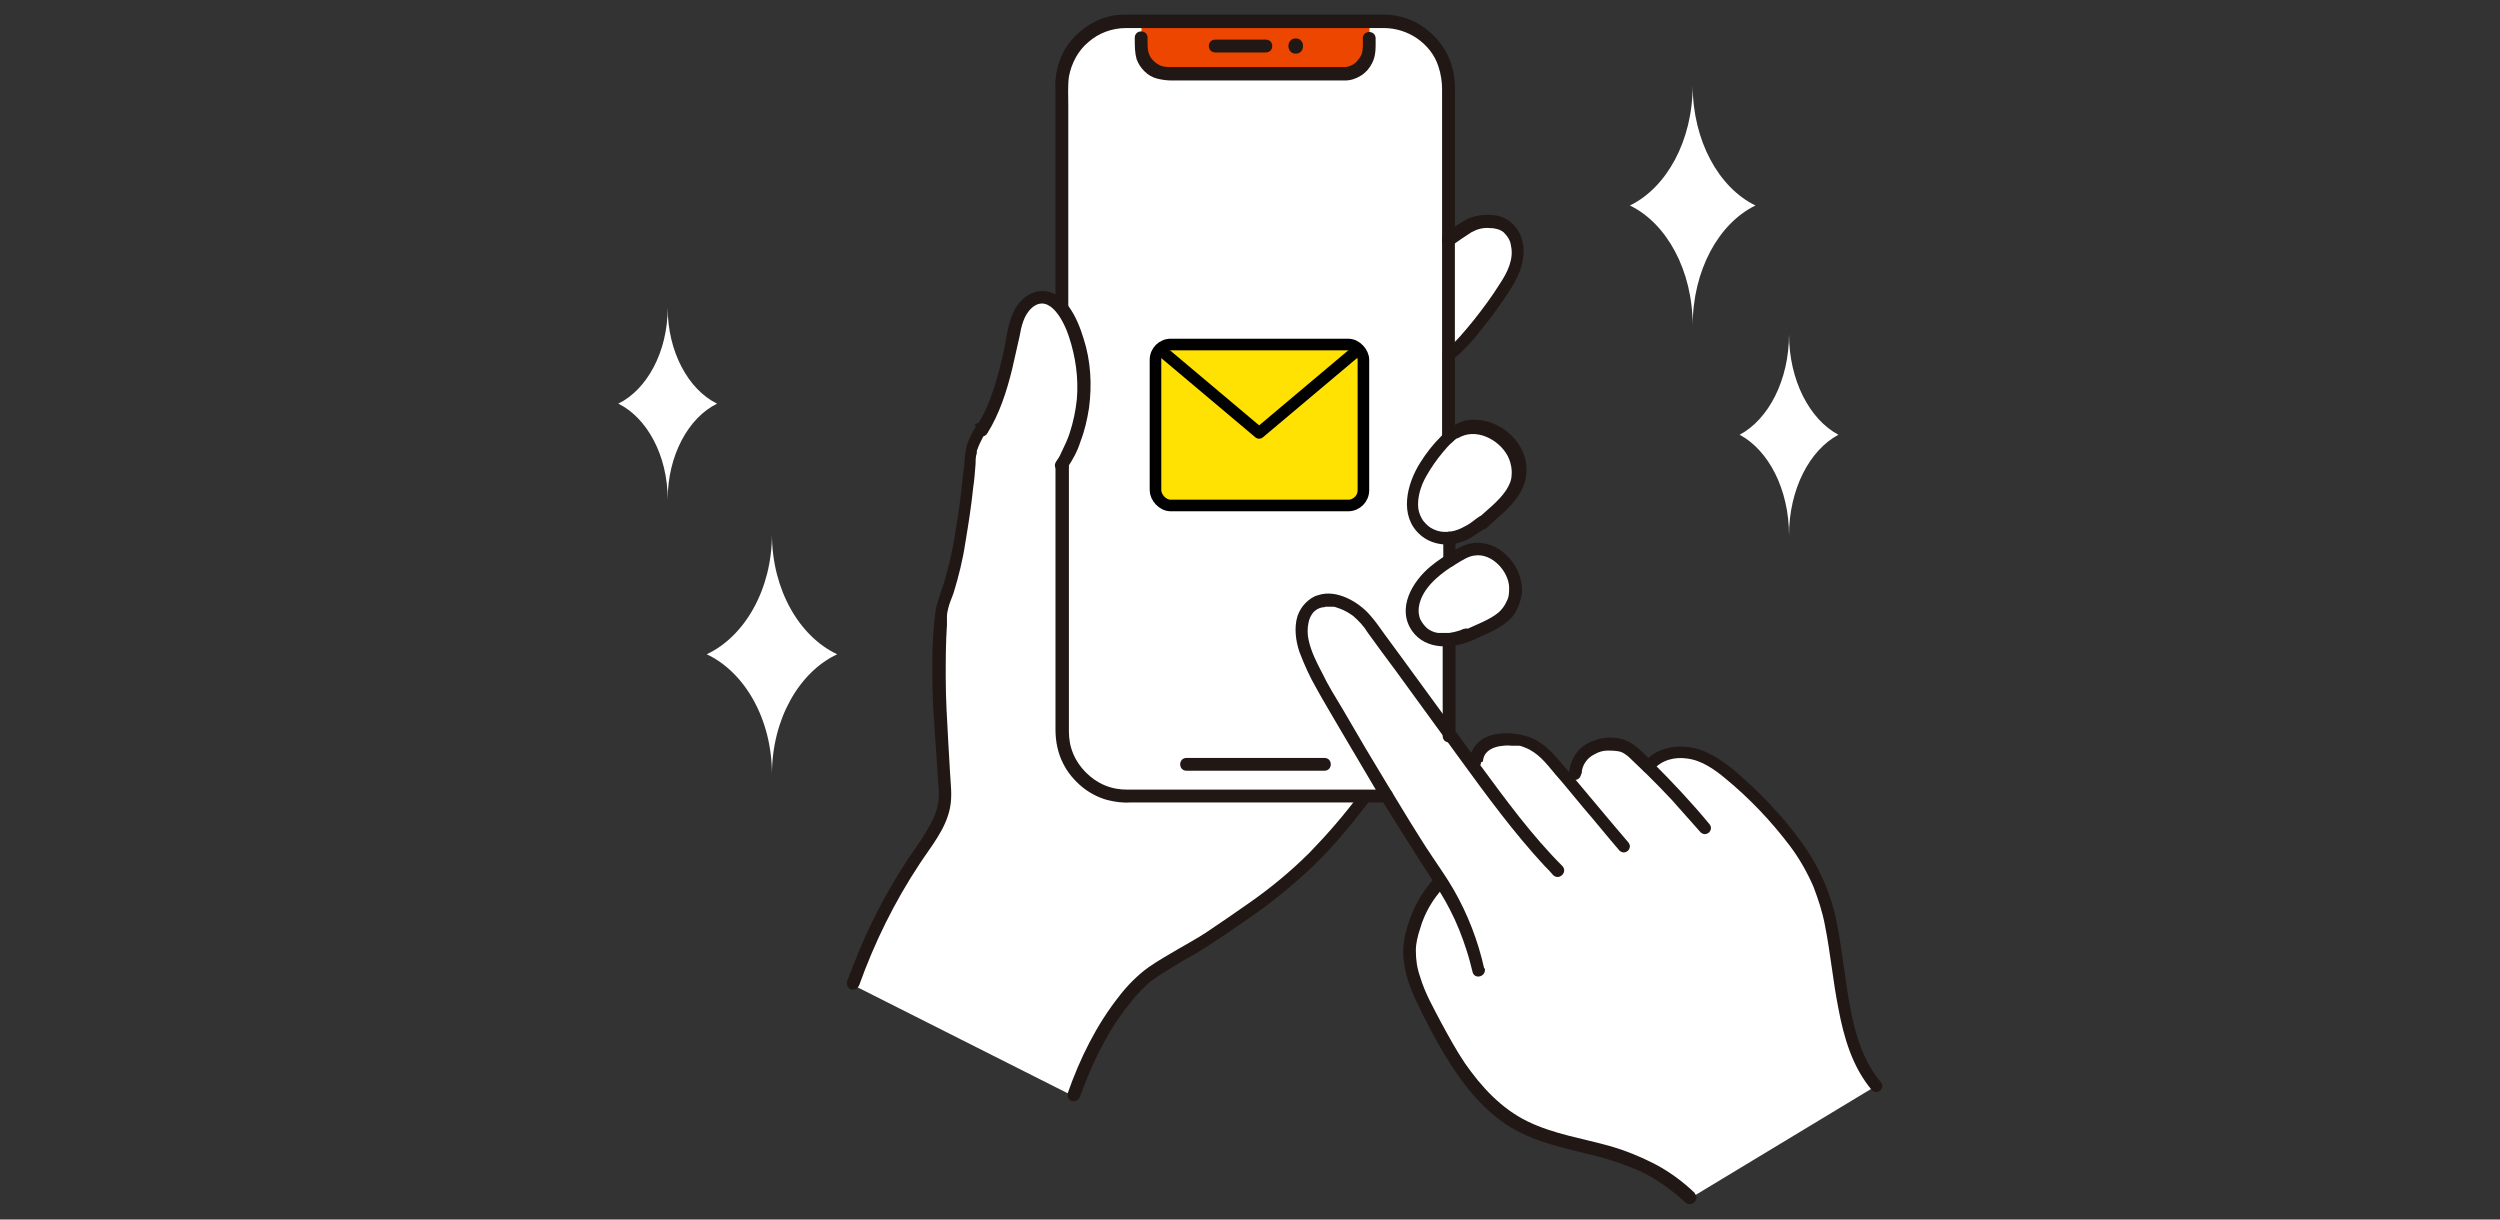 <?xml version="1.0" encoding="UTF-8"?>
<svg id="_レイヤー_1" data-name="レイヤー_1" xmlns="http://www.w3.org/2000/svg" version="1.1" viewBox="0 0 410 200">
  <rect x="0" y="0" width="410" height="200" fill="#333333" stroke="none"/>
  <!-- Generator: Adobe Illustrator 29.4.0, SVG Export Plug-In . SVG Version: 2.1.0 Build 152)  -->
  <defs>
    <style>
      .st0 {
        fill-rule: evenodd;
      }

      .st0, .st1 {
        fill: #fff;
      }

      .st2 {
        fill: #ed4600;
      }

      .st3 {
        fill: #ffe102;
      }

      .st3, .st4 {
        stroke: #000;
        stroke-width: 1.9px;
      }

      .st4 {
        fill: none;
        stroke-linejoin: round;
      }

      .st5 {
        fill: #211715;
      }
    </style>
  </defs>
  <path class="st1" d="M161,70.5c.3-.4.5-.8.7-1.3,2.2-4.1,3.4-9.2,4.3-13.6.3-1.5.5-3,1.2-4.3.7-1.3,1.9-2.5,3.4-2.6,2.3-.1,4,2,4.9,4.1,1.6,3.7,2.4,7.7,2.2,11.7-.2,4-1.4,7.9-3.4,11.4"/>
  <path class="st1" d="M243.3,85.5l1.9-1.8c1.4-1.3,2.9-2.7,3.6-4.6,1-2.7-.2-5.9-2.5-7.6-2.3-1.7-5.3-2.4-7.7-.9-1.2.8-3.5,3.6-4.6,5.2-1.2,1.8-2.2,3.9-2.3,6-.1,1,0,2.1.5,3,.4.9,1.1,1.8,1.9,2.3,1.8,1.2,4.2,1.1,6.2.2,1.1-.6,2.1-1.2,3.1-1.9Z"/>
  <path class="st1" d="M241,104.1l2.1-1c1.6-.7,3.3-1.5,4.3-2.9,1.6-2,1.4-5.1,0-7.2-1.5-2.1-3.9-3.5-6.4-2.8-1.2.3-4,2.1-5.3,3.2-1.5,1.2-2.9,2.7-3.6,4.5-.4.8-.5,1.8-.4,2.7.1.9.5,1.8,1,2.5,1.2,1.5,3.3,2.1,5.2,1.8,1.1-.2,2.1-.5,3.2-.8Z"/>
  <path class="st1" d="M236.9,39.8c1.2-1,2.5-1.9,3.8-2.7,1.3-.9,3.2-1,4.8-.8,2.2.3,3.5,2.7,3.5,4.9,0,2.2-1.1,4.3-2.3,6.1-3.1,4.7-7,9.6-9.5,11.2"/>
  <path class="st1" d="M140,161.4c2.7-7.6,6.3-14.8,10.9-21.5,1.7-2.4,3.5-4.9,4-7.8.3-1.6,0-3.2,0-4.8-.9-11.5-1.4-25.2.2-28.9,2.4-5.9,3.8-17.8,4.3-24.1,0-1,1-2.9,1.6-3.8.3-.4.5-.8.7-1.3,2.2-4.1,3.4-9.2,4.3-13.6.3-1.5.5-3,1.2-4.3.7-1.3,1.9-2.5,3.4-2.6,2.3-.1,4,2,4.9,4.1,1.6,3.7,2.4,7.7,2.2,11.7-.2,4-1.4,7.9-3.4,11.4l49.5,54.8c-7.5,9.7-12,14.2-25.6,23.1-1.9,1.2-8.6,4.9-10.3,6.4-5.6,4.8-9.5,12.6-12,19.5l-36.1-18.2Z"/>
  <path class="st1" d="M184.7,3.6h42.4c2.8,0,5.5,1.1,7.5,3.1,2,2,3.1,4.7,3.1,7.5v105.9c0,2.8-1.1,5.5-3.1,7.5-2,2-4.7,3.1-7.5,3.1h-42.4c-2.8,0-5.5-1.1-7.5-3.1s-3.1-4.7-3.1-7.5V14.1c0-1.4.3-2.8.8-4,.5-1.3,1.3-2.4,2.3-3.4,1-1,2.1-1.8,3.4-2.3,1.3-.5,2.7-.8,4-.8Z"/>
  <path class="st1" d="M277.2,196.5c-8.6-8.2-16.7-7.5-25.6-10.9-8.2-3.1-12.8-10.8-16.9-18.6-1.7-3.2-3.4-6.5-3.6-10.1-.3-3.6,1.9-9.1,4.9-12l.2-.2c-6.9-10.2-11.7-18.7-18.9-30.8-1.3-2.2-3.4-6-3.9-8.5-.7-4.2.9-6.2,3.5-6.7.8-.2,4.5,0,7.3,3.9,6.9,9.3,12.8,17.6,18,24.6-1.3-5.9,4.1-6.2,6.8-5.7,2.3.4,4,1.7,5.5,3.5,1.4,1.6,2.6,3.1,4,4.7-.8-4.1.7-6.2,3.7-7.1,1.6-.5,4.1-.3,5.5,1,.8.8,1.6,1.6,2.4,2.3,1.8-2.3,5.2-2.9,8-2,2.8.8,5,2.8,7.2,4.7,5.7,5.2,11.2,11.2,13.6,18.6,3.2,9.6,2,23.4,8.6,31"/>
  <path class="st2" d="M224.6,3.7v3.9c0,1.1-.5,2.2-1.3,3-.8.8-1.9,1.3-3,1.3-4.1,0-10.2,0-14.4,0-4.1,0-10.3,0-14.4,0-1.1,0-2.2-.5-3-1.3-.8-.8-1.3-1.9-1.3-3v-3.9"/>
  <path class="st5" d="M238.2,40.2c1-.7,2-1.4,3.1-2.1.9-.5,1.9-.8,3-.7.8,0,1.7.2,2.3.7.6.6,1.1,1.3,1.2,2.2.5,2.2-.6,4.4-1.8,6.2-1.3,2.1-2.8,4.1-4.3,6-1.4,1.7-2.9,3.6-4.6,4.9-.2.1-.4.4-.5.6,0,.3,0,.6,0,.8.1.2.4.4.6.5.3,0,.6,0,.8-.1,1.8-1.5,3.4-3.1,4.8-5,1.8-2.2,3.5-4.5,5-6.9,1.4-2.2,2.5-4.9,1.9-7.6-.5-2.3-2.2-4.1-4.6-4.4-1.4-.2-2.9,0-4.2.5-.7.3-1.3.7-1.9,1.1-.7.4-1.3.9-2,1.4-.2.1-.4.4-.5.6,0,.3,0,.6,0,.8.1.2.4.4.6.5.3,0,.6,0,.8-.1h0Z"/>
  <path class="st5" d="M175.2,50.4V17.3c0-1.5-.1-3.2.1-4.7.4-2.2,1.5-4.3,3.2-5.7,1.7-1.5,3.9-2.3,6.2-2.3,1.2,0,2.5,0,3.7,0h38.5c2,0,3.9.6,5.5,1.7,1.6,1.1,2.9,2.7,3.5,4.6.4,1.2.6,2.5.6,3.7v57c0,1.4,2.1,1.4,2.1,0V14.3c0-1.8-.4-3.6-1.2-5.3-1-2-2.5-3.6-4.3-4.8-1.9-1.2-4-1.8-6.2-1.8-1.5,0-3,0-4.6,0h-36.8c-.4,0-.8,0-1.2,0-2.7,0-5.2,1.1-7.2,2.8-2,1.7-3.3,3.9-3.8,6.5-.2,1-.3,2-.2,3v35.7c0,1.4,2.1,1.4,2.1,0h0Z"/>
  <path class="st5" d="M236.6,105v13.4c0,.8,0,1.5,0,2.3,0,1.4,2.1,1.4,2.1,0,0-4.6,0-9.2,0-13.7v-1.9c0-1.4-2.1-1.4-2.1,0Z"/>
  <path class="st5" d="M173.1,76.2v43.5c0,1.9.4,3.9,1.3,5.6.7,1.4,1.8,2.7,3,3.7,1.2,1,2.7,1.8,4.2,2.2,1.2.3,2.5.5,3.8.4h41.4c.2,0,.4,0,.6,0,1.4,0,1.4-2.2,0-2.1-1.7,0-3.5,0-5.2,0h-37.3c-1.3,0-2.5-.2-3.7-.7-1.2-.5-2.2-1.2-3.1-2.1-.9-.9-1.6-1.9-2.1-3.1-.5-1.2-.7-2.4-.7-3.7,0-.5,0-1,0-1.4v-42.4c0-1.4-2.1-1.4-2.1,0Z"/>
  <path class="st5" d="M238.7,92v-3.8c0-.3-.1-.5-.3-.7s-.5-.3-.7-.3-.5.1-.7.3c-.2.2-.3.5-.3.7v3.8c0,.3.1.5.3.7.2.2.5.3.7.3s.5-.1.7-.3c.2-.2.3-.5.3-.7Z"/>
  <path class="st5" d="M194.6,126.4h19.4s3.2,0,3.2,0c1.4,0,1.4-2.1,0-2.1h-22.6c-1.4,0-1.4,2.1,0,2.1h0Z"/>
  <path class="st5" d="M223.5,6.3c0,1.3,2.1,1.4,2.1,0v-.2h-2.1c0,.9.1,1.9-.2,2.8-.2.5-.6,1-1,1.4-.5.4-1,.6-1.6.7-.7,0-1.4,0-2.1,0h-2.4s-5.1,0-5.1,0c-6.3,0-12.6,0-18.9,0-.7,0-1.4,0-2-.3-.6-.3-1.1-.7-1.5-1.3-.6-1-.5-2.1-.5-3.2h-2.1v.2c0,.3.1.5.3.7.2.2.5.3.7.3s.5-.1.7-.3c.2-.2.3-.5.3-.7,0-.3-.1-.5-.3-.7-.2-.2-.5-.3-.7-.3-.3,0-.5.1-.7.3-.2.2-.3.5-.3.7h2.1v-.2c0-1.4-2.1-1.4-2.1,0s0,2.4.3,3.5c.3.8.7,1.4,1.3,2,.6.6,1.3,1,2.1,1.2.8.2,1.6.3,2.4.3h2.5s5.4,0,5.4,0c3.4,0,6.7,0,10.1,0h5.5c1.6,0,3.3,0,4.9,0,.9,0,1.8-.3,2.6-.8.8-.5,1.4-1.2,1.8-2,.7-1.3.6-2.7.6-4.1s-2.1-1.4-2.1,0v.2h2.1c0-.3-.1-.5-.3-.7-.2-.2-.5-.3-.7-.3-.3,0-.5.1-.7.3s-.3.5-.3.7h0Z"/>
  <path class="st5" d="M199.3,8.6c2.8,0,5.5,0,8.3,0,1.4,0,1.4-2.1,0-2.1-2.8,0-5.5,0-8.3,0-1.4,0-1.4,2.1,0,2.1Z"/>
  <path class="st5" d="M212.5,8.8c1.6,0,1.6-2.5,0-2.5s-1.6,2.5,0,2.5Z"/>
  <path class="st5" d="M174.9,76.9c1-1.4,1.8-2.9,2.3-4.5.7-1.8,1.1-3.6,1.4-5.5.5-3.8.3-7.7-.9-11.4-1-3.3-3.2-8.4-7.5-7.7-1.8.3-3.3,1.8-4,3.4-.9,1.9-1.1,4-1.5,6-1,4.4-2.1,9-4.6,12.8-.7,1.2,1.1,2.2,1.8,1.1,2-3.2,3.2-6.9,4.1-10.6.4-1.8.8-3.5,1.2-5.3.3-1.7.7-3.5,2-4.7,3-2.6,5.4,2.5,6.1,4.7,1.1,3.3,1.6,6.8,1.3,10.3-.2,1.9-.6,3.8-1.2,5.6-.3.9-.7,1.8-1.1,2.6-.3.7-.6,1.3-1,1.9-.2.2-.3.5-.3.7s.1.5.3.7c.2.2.5.3.7.3s.5-.1.7-.3h0Z"/>
  <path class="st5" d="M160.1,69.9c-.8,1.2-1.4,2.5-1.7,3.8-.2,1.2-.2,2.4-.4,3.6-.3,2.9-.6,5.7-1.1,8.6-.4,2.9-1,5.9-1.8,8.7-.5,1.9-1.4,3.8-1.7,5.8-.3,2.6-.5,5.2-.5,7.8,0,3.3,0,6.7.3,10,.2,3.6.5,7.2.7,10.7.2,1.8,0,3.6-.8,5.3-.8,1.6-1.7,3.1-2.7,4.5-4.3,6.1-7.8,12.7-10.5,19.7-.3.9-.7,1.7-1,2.6,0,.3,0,.6.1.8.1.2.4.4.6.5.3,0,.6,0,.8-.1.2-.1.4-.4.5-.6,2.5-7,5.8-13.7,9.9-19.9,1.9-2.9,4.3-5.7,5-9.2.4-2,.1-3.9,0-5.9-.1-1.7-.2-3.5-.3-5.2-.2-3.5-.4-6.9-.4-10.4,0-2.8,0-5.7.2-8.5,0-.3,0-.5,0-.8,0-.1,0-.3,0-.4,0,0,0-.1,0-.2,0-.3,0,.1,0,0,0-.4.1-.9.2-1.3.2-.9.6-1.7.9-2.6.8-2.6,1.5-5.4,1.9-8.1.5-3,1-6.1,1.3-9.1.2-1.3.3-2.7.4-4,0-.6,0-1.1.2-1.7,0,.2,0-.1,0-.2,0-.1,0-.3.1-.4.1-.3.2-.6.4-1,.3-.6.6-1.2.9-1.8.7-1.1-1.1-2.2-1.8-1.1h0Z"/>
  <path class="st5" d="M177.1,179.9c1.8-5,4.1-9.9,7.2-14.1.8-1,1.6-2.1,2.5-3,.4-.5.9-.9,1.3-1.3.2-.2.4-.4.6-.6,0,0,.1,0,.2-.1.2-.1-.1.1,0,0,1.5-1.1,3.1-2,4.7-3,1.6-.9,3.2-1.8,4.7-2.8,2.2-1.4,4.3-2.9,6.5-4.4,3.8-2.6,7.3-5.5,10.6-8.6,3.4-3.3,6.5-7.1,9.4-10.9.1-.2.2-.5.1-.8,0-.3-.2-.5-.5-.6-.2-.1-.5-.2-.8,0-.3,0-.5.2-.6.5-2.5,3.4-5.3,6.6-8.2,9.6-3.1,3.1-6.5,5.9-10.1,8.4-2.3,1.6-4.6,3.2-7,4.8-1.4.9-3,1.8-4.4,2.6-1.7,1-3.3,1.9-4.9,3-1.8,1.3-3.4,2.9-4.8,4.7-3.8,4.8-6.5,10.3-8.5,16,0,.3,0,.6.1.8.1.2.4.4.6.5.3,0,.6,0,.8-.1.2-.1.4-.4.5-.6h0Z"/>
  <path class="st5" d="M244.1,86.3c1.7-1.6,3.6-3,4.9-5,.6-.9,1-1.8,1.2-2.8s.2-2,0-3c-.9-4.1-5.3-7.2-9.5-6.6-1.8.3-3.2,1.4-4.4,2.7-1.3,1.3-2.4,2.7-3.4,4.3-2.2,3.5-3.5,8.7,0,11.8.9.8,2,1.3,3.2,1.5s2.4.1,3.5-.3c.9-.3,1.7-.7,2.5-1.3.7-.4,1.3-.8,1.9-1.3,1-.9-.5-2.4-1.5-1.5-.2.2.2-.1,0,0,0,0-.2.1-.3.2-.3.2-.5.4-.8.6-.5.4-1.1.7-1.7,1-1.4.7-3.2.9-4.6.2-.7-.3-1.2-.8-1.7-1.4-.4-.6-.7-1.3-.8-2-.2-1.8.4-3.7,1.3-5.3.8-1.4,1.7-2.7,2.7-3.9.5-.6,1-1.2,1.6-1.7.2-.2.4-.4.7-.6,0,0,.2-.1,0,0,0,0,0,0,.1,0,.2-.1.4-.2.6-.3,3-1.4,6.8.9,7.9,3.7.3.8.5,1.7.4,2.6,0,.9-.4,1.7-.9,2.5-1.2,1.8-3.1,3.2-4.7,4.7-1,.9.5,2.4,1.5,1.5Z"/>
  <path class="st5" d="M241.5,105c1.9-.9,3.9-1.6,5.5-2.9.8-.6,1.4-1.3,1.8-2.2.4-.8.7-1.8.8-2.7.2-3.7-2.6-7.5-6.3-8.1-1.7-.3-3.2.2-4.7,1.1-1.4.8-2.8,1.7-4,2.7-3,2.5-5.6,6.9-3,10.6,2.3,3.2,6.7,2.9,9.9,1.5.2-.1.4-.4.5-.6,0-.3,0-.6-.1-.8-.1-.2-.4-.4-.6-.5-.3,0-.6,0-.8,0,.4-.2-.1,0-.2,0-.3,0-.6.2-.9.3-.6.2-1.1.3-1.7.4-.6,0-1.3,0-1.9,0-.7-.1-1.3-.4-1.8-.8-.5-.5-1-1.1-1.2-1.8-.2-.7-.2-1.4,0-2.2.4-1.6,1.5-3,2.7-4.1,1-.9,2.1-1.7,3.3-2.4,1-.6,2-1.3,3.1-1.4,2.8-.4,5.5,2.6,5.6,5.2,0,.8,0,1.6-.4,2.3-.3.7-.8,1.4-1.4,1.9-1.5,1.2-3.5,1.9-5.2,2.7-.2.1-.4.4-.5.6,0,.3,0,.6.1.8.1.2.4.4.6.5.3,0,.6,0,.8-.1Z"/>
  <path class="st5" d="M243.4,158.8c-1-4.5-2.7-8.9-5-12.9-1.1-1.9-2.3-3.6-3.5-5.4-1.3-1.9-2.5-3.9-3.7-5.8-2.4-3.9-4.8-7.9-7.2-11.9-1.3-2.2-2.5-4.3-3.8-6.5-1.2-2-2.4-3.9-3.4-6-.9-1.7-1.8-3.5-2.2-5.4-.2-.9-.2-1.9,0-2.8.1-.6.4-1.2.8-1.7.4-.4.9-.7,1.5-.8.2,0,.3,0,.5-.1,0,0-.3,0,0,0,.2,0,.4,0,.6,0,0,0,.1,0,.2,0,.2,0-.3,0,0,0,.1,0,.3,0,.4,0,.4,0,.7.2,1.1.3.8.3,1.5.7,2.2,1.2.9.8,1.7,1.6,2.3,2.6.8,1.1,1.6,2.2,2.4,3.3,1.6,2.1,3.1,4.2,4.7,6.4,2.8,3.8,5.5,7.6,8.3,11.4,4.3,5.9,8.7,11.9,13.7,17.3.5.5,1,1,1.4,1.5,1,1,2.5-.5,1.5-1.5-5-5-9.3-10.9-13.5-16.6-2.8-3.8-5.6-7.7-8.4-11.5-1.5-2.1-3.1-4.2-4.6-6.3-.8-1.1-1.7-2.3-2.5-3.4-.8-1.1-1.6-2.3-2.5-3.3-1.9-2.2-5.5-4.3-8.5-3.3-.8.2-1.5.7-2.1,1.3-.6.6-1,1.3-1.3,2.1-.6,1.9-.3,4.1.3,5.9.8,2.1,1.7,4.1,2.8,6,1.2,2.2,2.5,4.3,3.7,6.4,2.5,4.2,5,8.5,7.5,12.7,2.5,4,5,8,7.6,12,1.1,1.7,2.2,3.4,3.1,5.2,1.1,2.1,2,4.4,2.7,6.6.4,1.2.7,2.4,1,3.6.3,1.3,2.3.8,2-.6h0Z"/>
  <path class="st5" d="M243.2,124.9c.1-1.5,1.2-2.2,2.6-2.5.7-.1,1.4-.2,2.1-.1.3,0,.6,0,.9,0-.2,0,0,0,0,0,.1,0,.2,0,.3,0,.3,0,.7.2,1,.3,2.1.8,3.5,2.6,4.9,4.3,1.6,1.8,3.1,3.7,4.7,5.6,2,2.3,3.9,4.7,5.9,7,.2.2.5.3.7.3s.5-.1.7-.3c.2-.2.3-.5.3-.7s-.1-.5-.3-.7c-3.6-4.2-7.2-8.6-10.8-12.8-1.7-2-3.4-3.9-6-4.6-1.7-.5-3.6-.6-5.3-.2-1,.2-1.9.7-2.6,1.4-.8.8-1.3,2-1.4,3.1,0,.3.1.5.3.7.2.2.5.3.7.3.3,0,.5-.1.7-.3.2-.2.3-.5.3-.7Z"/>
  <path class="st5" d="M259.4,126.9c0-.7.2-1.3.6-1.9.4-.6.9-1,1.5-1.3.7-.4,1.4-.6,2.1-.6s1.5,0,2.2.2c.8.3,1.4.9,2,1.5.7.7,1.5,1.4,2.2,2.1,1.4,1.4,2.8,2.8,4.1,4.2,1.6,1.8,3.2,3.6,4.8,5.4.2.2.5.3.7.3s.5-.1.7-.3c.2-.2.3-.5.3-.7s-.1-.5-.3-.7c-2.9-3.5-6-6.8-9.2-10-1.5-1.5-3-3.3-5.1-3.9-1.9-.5-3.9-.2-5.6.7-1.9,1-2.9,2.9-3.1,5,0,.3.1.5.3.7s.5.3.7.3c.3,0,.5-.1.7-.3.2-.2.3-.5.3-.7h0Z"/>
  <path class="st5" d="M271.1,126.3c1.4-1.7,3.6-2.2,5.6-1.9,2.4.3,4.5,1.8,6.3,3.3,4,3.3,7.5,7,10.6,11.1,1.5,2,2.8,4.3,3.8,6.6.8,2.1,1.5,4.2,1.9,6.4.9,4.5,1.3,9.1,2.2,13.6.9,4.8,2.3,9.6,5.5,13.4.2.2.5.3.7.3s.5-.1.7-.3c.2-.2.3-.5.3-.7s-.1-.5-.3-.7c-2.8-3.3-4.1-7.7-4.9-11.8-.9-4.6-1.3-9.3-2.2-13.9-.9-4.9-2.9-9.5-5.8-13.5-3.1-4.3-6.8-8.2-10.9-11.7-2.3-1.9-4.9-3.7-7.9-4-2.6-.3-5.5.5-7.1,2.6-.2.2-.3.5-.3.7s.1.5.3.7c.2.2.5.3.7.3s.5-.1.7-.3h0Z"/>
  <path class="st5" d="M278,195.7c-2.1-2-4.4-3.7-7-5-2.2-1.1-4.4-2-6.8-2.7-4.6-1.3-9.4-2-13.7-4.1-4.3-2.1-7.6-5.7-10.3-9.6-1.4-2.1-2.6-4.3-3.8-6.5-1.3-2.5-2.7-4.9-3.5-7.6-.5-1.4-.7-2.8-.7-4.3,0-1.2.3-2.4.7-3.6.7-2.5,2.1-4.9,3.9-6.8,1-1-.5-2.5-1.5-1.5-1.8,1.9-3.1,4.1-4,6.5-.8,2.2-1.4,4.6-1.1,6.9.3,3.1,1.6,5.9,3,8.7,1.2,2.4,2.4,4.7,3.8,7,2.6,4.3,5.7,8.4,10,11.3,4.2,2.8,9.2,3.8,14,5,2.6.6,5.2,1.5,7.6,2.5,2.9,1.3,5.5,3.2,7.8,5.3,1,.9,2.5-.6,1.5-1.5h0Z"/>
  <rect class="st3" x="189.5" y="56.5" width="34.1" height="26.4" rx="2.5" ry="2.5"/>
  <path class="st4" d="M190.7,57.7l15.8,13.3,15.8-13.3"/>
  <path class="st0" d="M109.5,82.9c0-.3,0-.7,0-1,0-7.2,3.4-13.4,8.1-15.7-4.7-2.3-8.1-8.5-8.1-15.7s0-.7,0-1h0c0,.3,0,.7,0,1,0,7.2-3.4,13.4-8.1,15.7,4.7,2.3,8.1,8.5,8.1,15.7s0,.7,0,1h0Z"/>
  <path class="st0" d="M293.4,88.9c0-.3,0-.7,0-1.1,0-7.6,3.4-14,8.1-16.5-4.7-2.5-8.1-8.9-8.1-16.5s0-.7,0-1.1h0c0,.3,0,.7,0,1.1,0,7.6-3.4,14-8.1,16.5,4.7,2.5,8.1,8.9,8.1,16.5s0,.7,0,1.1h0Z"/>
  <path class="st0" d="M126.6,128.3c0-.4,0-.8,0-1.3,0-9.1,4.5-16.8,10.7-19.7-6.2-2.9-10.7-10.6-10.7-19.7s0-.8,0-1.3h0c0,.4,0,.8,0,1.3,0,9.1-4.5,16.8-10.7,19.7,6.2,2.9,10.7,10.6,10.7,19.7s0,.8,0,1.3h0Z"/>
  <path class="st0" d="M277.6,54.7c0-.4,0-.8,0-1.3,0-9.1,4.3-16.8,10.3-19.7-6-2.9-10.3-10.6-10.3-19.7s0-.8,0-1.3h0c0,.4,0,.8,0,1.3,0,9.1-4.3,16.8-10.3,19.7,6,2.9,10.3,10.6,10.3,19.7s0,.8,0,1.3h0Z"/>
</svg>